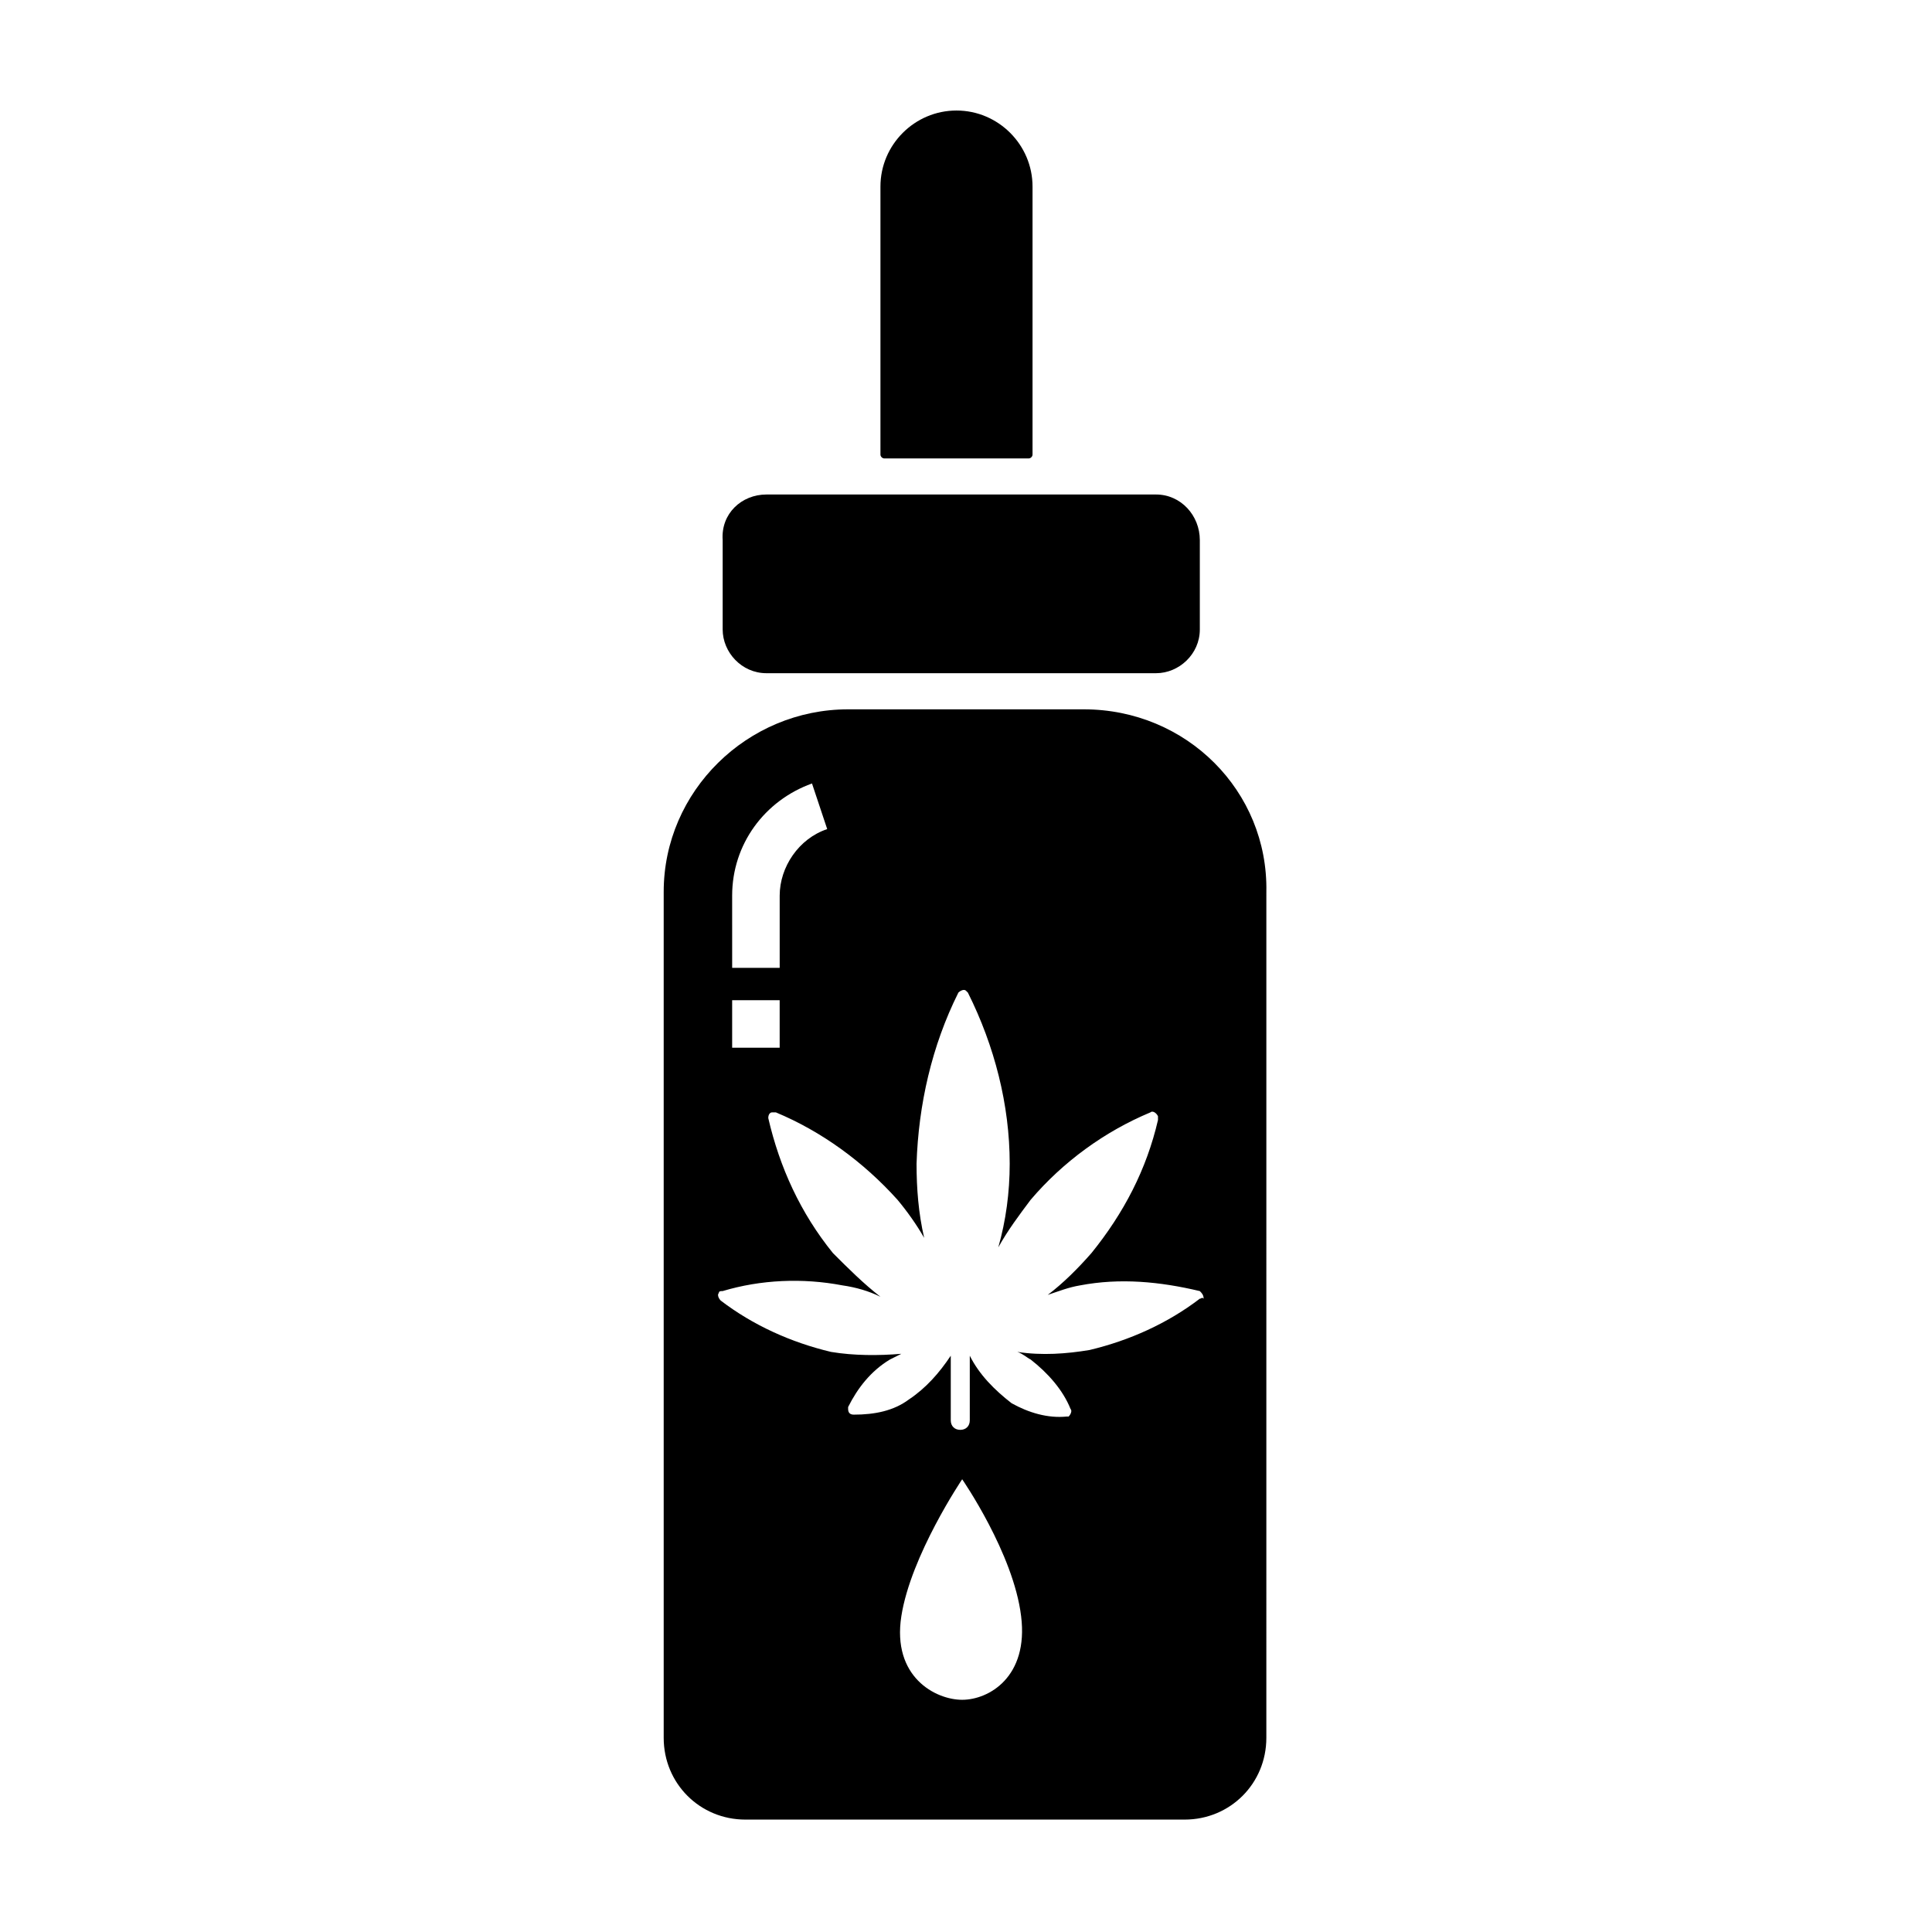 <?xml version="1.0" encoding="UTF-8"?>
<!-- Uploaded to: ICON Repo, www.iconrepo.com, Generator: ICON Repo Mixer Tools -->
<svg fill="#000000" width="800px" height="800px" version="1.1" viewBox="144 144 512 512" xmlns="http://www.w3.org/2000/svg">
 <g>
  <path d="m347.1 275.05h103.28c6.551 0 11.586 5.543 11.586 12.09v23.68c0 6.551-5.543 11.586-11.586 11.586h-103.28c-6.551 0-11.586-5.543-11.586-11.586v-23.68c-0.504-7.051 5.039-12.09 11.586-12.09z"/>
  <path d="m397.48 173.29c11.082 0 20.152 9.07 20.152 20.152v71.039c0 0.504-0.504 1.008-1.008 1.008h-38.289c-0.504 0-1.008-0.504-1.008-1.008v-71.039c0-11.086 9.066-20.152 20.152-20.152z"/>
  <path d="m431.23 331.98h-62.473c-26.703 0-48.871 21.664-48.871 48.367v224.2c0 12.09 9.574 21.664 21.664 21.664h116.38c12.09 0 21.664-9.574 21.664-21.664l0.004-224.2c0.504-26.703-21.16-48.367-48.367-48.367 0.504 0 0 0 0 0zm-93.203 49.375c0-13.602 8.566-25.191 21.16-29.727l4.031 12.09c-7.559 2.519-12.594 10.078-12.594 17.633v19.145h-12.594c-0.004 0.004-0.004-8.562-0.004-19.141zm0 27.707h12.594v12.594h-12.594zm60.961 185.4c-7.055 0-18.641-6.047-16.121-22.168 2.519-16.121 16.121-36.273 16.121-36.273s13.602 19.648 15.617 36.273c2.016 16.121-8.566 22.168-15.617 22.168zm62.977-106.3c-8.566 6.551-18.641 11.082-29.223 13.602-6.047 1.008-12.594 1.512-19.145 0.504 1.512 0.504 2.519 1.512 3.527 2.016 4.535 3.527 8.566 8.062 10.578 13.098 0.504 0.504 0 1.512-0.504 2.016h-0.504c-5.039 0.504-10.078-1.008-14.609-3.527-4.535-3.527-8.566-7.559-11.082-12.594v17.129c0 1.512-1.008 2.519-2.519 2.519s-2.519-1.008-2.519-2.519v-17.129c-3.023 4.535-6.551 8.566-11.082 11.586-4.031 3.023-9.07 4.031-14.609 4.031-1.008 0-1.512-0.504-1.512-1.512v-0.504c2.519-5.039 6.047-9.574 11.082-12.594 1.008-0.504 2.016-1.008 3.023-1.512-6.047 0.504-12.594 0.504-18.641-0.504-10.578-2.519-20.656-7.055-29.223-13.602-0.504-0.504-1.008-1.512-0.504-2.016 0-0.504 0.504-0.504 1.008-0.504 10.078-3.023 21.16-3.527 31.738-1.512 3.527 0.504 7.055 1.512 10.078 3.023-4.535-3.527-8.566-7.559-12.594-11.586-8.566-10.578-14.105-22.672-17.129-35.77 0-1.008 0.504-1.512 1.008-1.512h1.008c12.09 5.039 23.176 13.098 32.242 23.176 2.519 3.023 5.039 6.551 7.055 10.078-1.512-6.551-2.016-13.098-2.016-19.648 0.504-15.617 4.031-31.234 11.082-45.344 0.504-0.504 1.512-1.008 2.016-0.504 0 0 0.504 0.504 0.504 0.504 7.055 14.105 11.082 29.727 11.082 45.344 0 7.559-1.008 15.113-3.023 22.168 2.519-4.535 5.543-8.566 8.566-12.594 8.566-10.078 19.648-18.137 31.738-23.176 0.504-0.504 1.512 0 2.016 1.008v1.008c-3.023 13.098-9.07 24.688-17.633 35.266-3.527 4.031-7.559 8.062-11.586 11.082 3.023-1.008 5.543-2.016 8.566-2.519 10.578-2.016 21.16-1.008 31.738 1.512 0.504 0.504 1.008 1.008 1.008 2.016-0.504-0.508-0.504-0.004-1.008-0.004z"/>
 </g>
</svg>